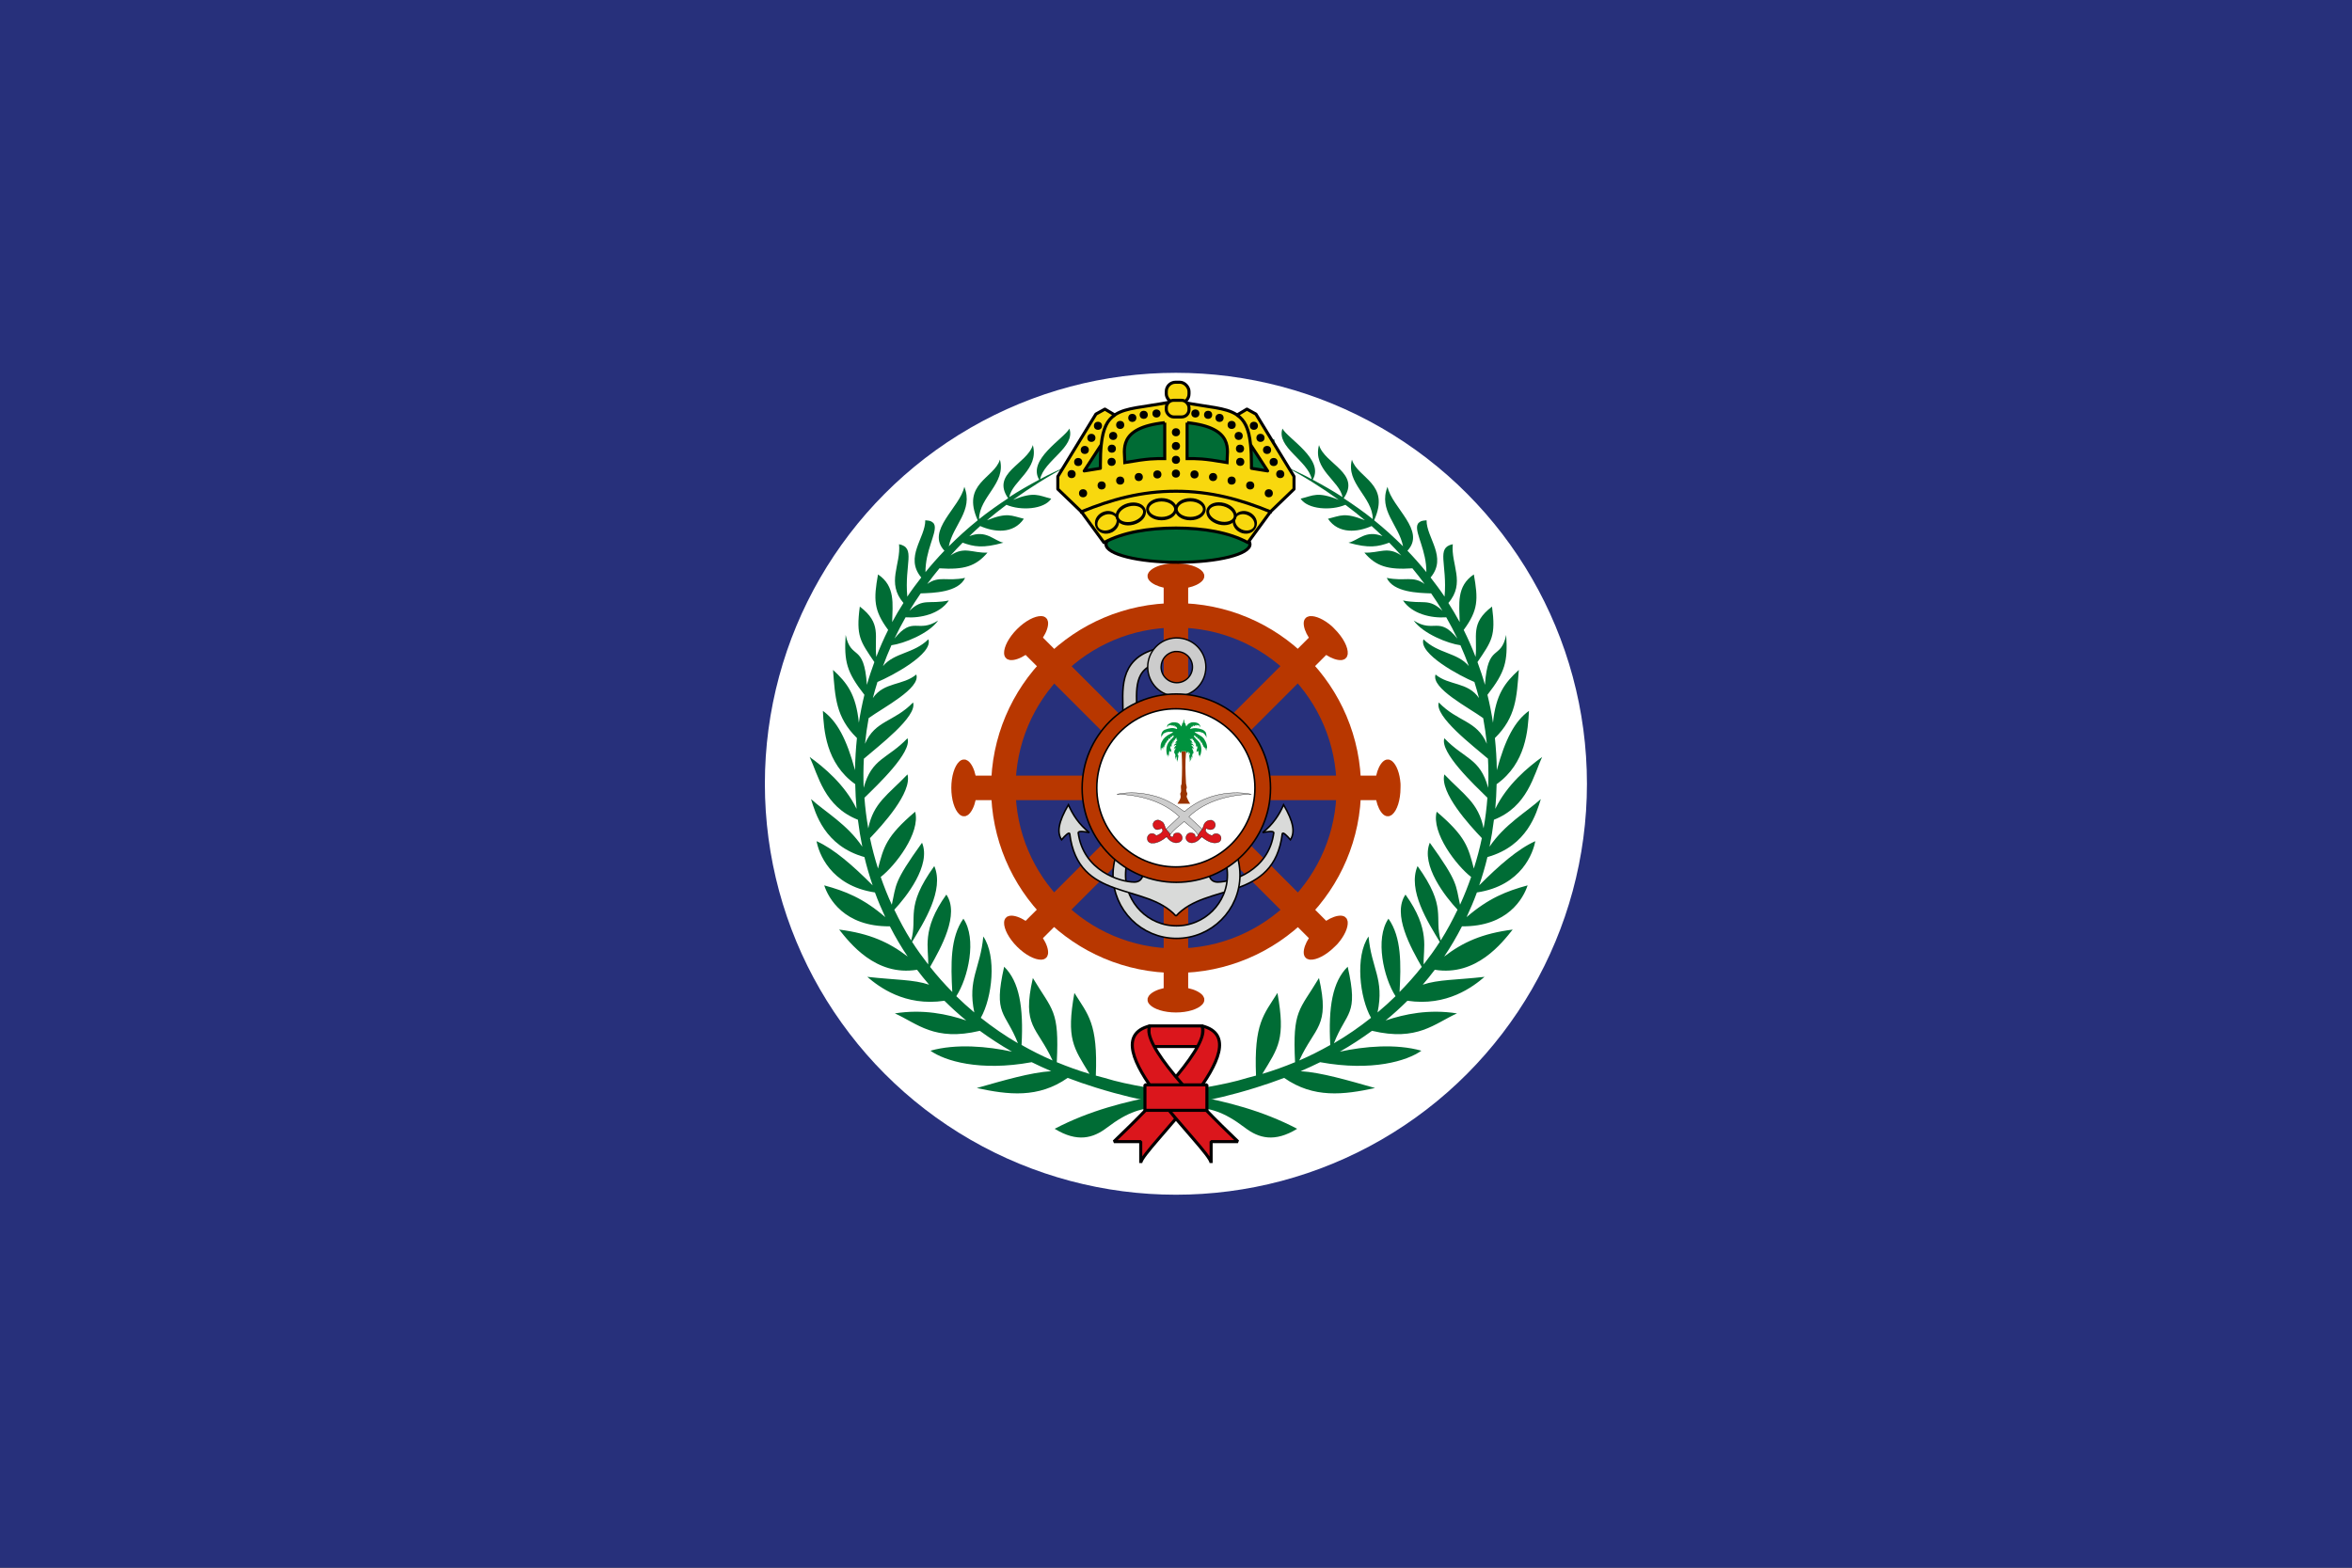 <?xml version="1.0" encoding="UTF-8" standalone="no"?>
<!-- Created with Inkscape (http://www.inkscape.org/) -->

<svg
   width="900"
   height="600"
   id="svg2475"
   sodipodi:version="0.32"
   inkscape:version="1.3.2 (091e20e, 2023-11-25, custom)"
   version="1.0"
   sodipodi:docname="Naval_Jack_of_Saudi_Arabia.svg"
   inkscape:export-filename="Naval_Jack_of_Saudi_Arabia.png"
   inkscape:export-xdpi="96"
   inkscape:export-ydpi="96"
   xmlns:inkscape="http://www.inkscape.org/namespaces/inkscape"
   xmlns:sodipodi="http://sodipodi.sourceforge.net/DTD/sodipodi-0.dtd"
   xmlns:xlink="http://www.w3.org/1999/xlink"
   xmlns="http://www.w3.org/2000/svg"
   xmlns:svg="http://www.w3.org/2000/svg"
   xmlns:rdf="http://www.w3.org/1999/02/22-rdf-syntax-ns#"
   xmlns:cc="http://creativecommons.org/ns#"
   xmlns:dc="http://purl.org/dc/elements/1.1/">
  <rect width="100%" height="100%" fill="#333333" stroke="none"/>
  <defs
     id="defs2477">
    <inkscape:perspective
       sodipodi:type="inkscape:persp3d"
       inkscape:vp_x="0 : 350 : 1"
       inkscape:vp_y="0 : 1000 : 0"
       inkscape:vp_z="750 : 350 : 1"
       inkscape:persp3d-origin="375 : 266.66667 : 1"
       id="perspective97" />
  </defs>
  <sodipodi:namedview
     id="base"
     pagecolor="#ffffff"
     bordercolor="#666666"
     borderopacity="1.0"
     inkscape:pageopacity="0.0"
     inkscape:pageshadow="2"
     inkscape:zoom="0.746"
     inkscape:cx="441.68901"
     inkscape:cy="253.35121"
     inkscape:document-units="px"
     inkscape:current-layer="svg2475"
     inkscape:window-width="1500"
     inkscape:window-height="912"
     inkscape:window-x="-8"
     inkscape:window-y="-8"
     showguides="true"
     inkscape:guide-bbox="true"
     showgrid="false"
     inkscape:window-maximized="1"
     inkscape:showpageshadow="2"
     inkscape:pagecheckerboard="0"
     inkscape:deskcolor="#d1d1d1" />
  <g
     id="g1"
     transform="scale(1.2)">
    <rect
       style="fill:#27307b;fill-opacity:1;fill-rule:nonzero;stroke:none;stroke-width:1;stroke-linecap:square;stroke-linejoin:bevel;stroke-miterlimit:4;stroke-dasharray:none;stroke-dashoffset:1;stroke-opacity:1"
       id="rect5015"
       width="750"
       height="500"
       x="0"
       y="0" />
    <g
       id="g5830"
       transform="translate(-1.078021e-4)">
      <circle
         transform="matrix(-5.889,0,0,-5.889,1184.608,1003.902)"
         id="path3475"
         style="display:inline;fill:#ffffff;fill-opacity:1;fill-rule:nonzero;stroke:none;stroke-width:0.332;stroke-linecap:square;stroke-linejoin:round;stroke-miterlimit:4;stroke-dasharray:none;stroke-dashoffset:1;stroke-opacity:1"
         cx="137.483"
         cy="128.023"
         r="22.257" />
      <g
         transform="translate(1.078e-4)"
         id="g5742">
        <g
           id="g3650"
           transform="matrix(1.953,0,0,1.953,0.366,4.530422e-4)"
           style="display:inline">
          <circle
             transform="matrix(2.621,0,0,2.621,-218.093,-193.354)"
             id="path3502"
             style="display:inline;fill:#27307b;fill-opacity:1;fill-rule:nonzero;stroke:#b83700;stroke-width:1.526;stroke-linecap:square;stroke-linejoin:round;stroke-miterlimit:4;stroke-dasharray:none;stroke-dashoffset:1;stroke-opacity:1"
             cx="156.402"
             cy="122.871"
             r="10.76" />
          <g
             id="g3496">
            <path
               style="fill:#b83700;fill-opacity:1;fill-rule:evenodd;stroke:none;stroke-width:4;stroke-linecap:square;stroke-linejoin:miter;stroke-miterlimit:4;stroke-dasharray:none;stroke-opacity:1"
               d="m 191.094,92 c -1.669,0.115 -3.041,0.653 -3.625,1.344 -0.026,0.032 -0.071,0.092 -0.094,0.125 -0.049,0.074 -0.094,0.173 -0.125,0.25 -0.016,0.043 -0.053,0.112 -0.062,0.156 -0.01,0.053 0.002,0.134 0,0.188 0,0.054 -0.009,0.135 0,0.188 0.028,0.141 0.101,0.306 0.188,0.438 0.04,0.057 0.106,0.133 0.156,0.188 0.44,0.468 1.268,0.874 2.281,1.094 V 161.375 c -1.064,0.231 -1.921,0.656 -2.344,1.156 -0.026,0.032 -0.071,0.092 -0.094,0.125 -0.049,0.074 -0.094,0.173 -0.125,0.25 -0.016,0.043 -0.053,0.112 -0.062,0.156 -0.01,0.053 0.002,0.134 0,0.188 0,0.054 -0.009,0.135 0,0.188 0.017,0.088 0.053,0.197 0.094,0.281 0.056,0.109 0.157,0.242 0.25,0.344 0.704,0.749 2.362,1.281 4.281,1.281 1.92,0 3.577,-0.532 4.281,-1.281 0.093,-0.102 0.194,-0.234 0.25,-0.344 0.041,-0.085 0.076,-0.193 0.094,-0.281 0.009,-0.053 0,-0.134 0,-0.188 -0.002,-0.054 0.01,-0.135 0,-0.188 -0.01,-0.044 -0.047,-0.113 -0.062,-0.156 -0.031,-0.077 -0.076,-0.176 -0.125,-0.25 -0.023,-0.033 -0.068,-0.093 -0.094,-0.125 -0.423,-0.5 -1.28,-0.925 -2.344,-1.156 V 95.969 c 1.013,-0.22 1.841,-0.626 2.281,-1.094 0.05,-0.055 0.117,-0.13 0.156,-0.188 0.087,-0.131 0.16,-0.297 0.188,-0.438 0.009,-0.053 0,-0.134 0,-0.188 -0.002,-0.054 0.01,-0.135 0,-0.188 -0.01,-0.044 -0.047,-0.113 -0.062,-0.156 -0.031,-0.077 -0.076,-0.176 -0.125,-0.25 -0.023,-0.033 -0.068,-0.093 -0.094,-0.125 -0.665,-0.786 -2.364,-1.344 -4.344,-1.344 -0.24,0 -0.489,-0.016 -0.719,0 z"
               id="path3471" />
            <use
               x="0"
               y="0"
               xlink:href="#path3471"
               id="use3490"
               transform="rotate(45,191.812,128.668)"
               width="384"
               height="256" />
            <use
               height="256"
               width="384"
               transform="rotate(90,191.813,128.668)"
               id="use3492"
               xlink:href="#path3471"
               y="0"
               x="0" />
            <use
               x="0"
               y="0"
               xlink:href="#path3471"
               id="use3494"
               transform="rotate(135,191.812,128.668)"
               width="384"
               height="256" />
          </g>
        </g>
        <rect
           style="display:inline;fill:#d9dad9;fill-opacity:1;fill-rule:nonzero;stroke:none;stroke-width:0.2;stroke-linecap:square;stroke-linejoin:round;stroke-miterlimit:4;stroke-dasharray:none;stroke-dashoffset:1;stroke-opacity:1"
           id="rect3528"
           width="0.561"
           height="10.652"
           x="374.72"
           y="281.354" />
        <use
           x="0"
           y="0"
           xlink:href="#path3434"
           id="use3438"
           transform="matrix(-1,0,0,1,750,0)"
           width="384"
           height="256"
           style="display:inline;fill:#d9dad9;fill-opacity:1" />
        <g
           id="g3646"
           transform="matrix(1.953,0,0,1.953,0.374,4.530422e-4)"
           style="display:inline">
          <circle
             style="fill:none;fill-opacity:1;fill-rule:nonzero;stroke:#000000;stroke-width:2.3;stroke-linecap:square;stroke-linejoin:round;stroke-miterlimit:4;stroke-dasharray:none;stroke-dashoffset:1;stroke-opacity:1"
             id="path3452"
             cx="191.901"
             cy="142.883"
             r="9.34" />
          <circle
             id="path3449"
             style="fill:none;fill-opacity:1;fill-rule:nonzero;stroke:#d9dad9;stroke-width:1.8;stroke-linecap:square;stroke-linejoin:round;stroke-miterlimit:4;stroke-dasharray:none;stroke-dashoffset:1;stroke-opacity:1"
             cx="191.901"
             cy="142.883"
             r="9.34" />
        </g>
        <path
           style="fill:#d9dad9;fill-opacity:1;fill-rule:evenodd;stroke:#000000;stroke-width:0.488;stroke-linecap:butt;stroke-linejoin:miter;stroke-miterlimit:4;stroke-dasharray:none;stroke-opacity:1"
           d="m 375,292.168 c -9.68,-10.745 -31.204,-4.356 -33.907,-26.328 -0.311,-0.439 -1.333,0.545 -2.588,1.995 -1.501,-2.368 -1.039,-5.649 2.189,-11.169 1.399,3.236 3.386,6.276 6.678,8.882 -1.808,-0.373 -3.321,-0.568 -3.561,0 1.572,12.182 13.398,15.789 17.925,15.789 3.177,0 2.914,-3.917 2.914,-3.917 h 10.351"
           id="path3434"
           sodipodi:nodetypes="ccccccscc" />
        <path
           sodipodi:nodetypes="cc"
           id="path3445"
           d="m 369.276,209.083 c -10.533,2.675 -8.984,11.331 -8.984,18.328"
           style="fill:none;fill-opacity:0.75;fill-rule:evenodd;stroke:#000000;stroke-width:4.883;stroke-linecap:butt;stroke-linejoin:miter;stroke-miterlimit:4;stroke-dasharray:none;stroke-opacity:1" />
        <path
           style="display:inline;fill:none;fill-opacity:0.75;fill-rule:evenodd;stroke:#cccccc;stroke-width:3.906;stroke-linecap:butt;stroke-linejoin:miter;stroke-miterlimit:4;stroke-dasharray:none;stroke-opacity:1"
           d="m 369.276,209.083 c -10.533,2.675 -8.984,11.331 -8.984,18.328"
           id="path3443"
           sodipodi:nodetypes="cc" />
        <path
           style="display:inline;fill:#cccccc;fill-opacity:1;fill-rule:nonzero;stroke:#000000;stroke-width:0.437;stroke-linecap:square;stroke-linejoin:round;stroke-miterlimit:4;stroke-dasharray:none;stroke-dashoffset:1;stroke-opacity:1"
           d="m 374.885,203.463 c -4.958,0.189 -8.911,4.273 -8.911,9.277 0,5.124 4.153,9.338 9.277,9.338 5.124,0 9.277,-4.214 9.277,-9.338 0,-5.124 -4.153,-9.277 -9.277,-9.277 -0.12,0 -0.247,-0.005 -0.366,0 z m -0.244,4.333 c 0.208,-0.026 0.395,0 0.61,0 2.756,0 5.005,2.188 5.005,4.944 0,2.756 -2.249,5.005 -5.005,5.005 -2.756,0 -5.005,-2.249 -5.005,-5.005 0,-2.54 1.939,-4.631 4.395,-4.944 z"
           id="path3416" />
        <g
           id="g3530"
           transform="matrix(1.953,0,0,1.953,0.374,4.530422e-4)"
           style="display:inline">
          <circle
             style="fill:#b83700;fill-opacity:1;fill-rule:nonzero;stroke:#000000;stroke-width:0.201;stroke-linecap:square;stroke-linejoin:round;stroke-miterlimit:4;stroke-dasharray:none;stroke-dashoffset:1;stroke-opacity:1"
             id="path3414"
             transform="matrix(1.246,0,0,1.246,-46.802,-31.345)"
             cx="191.553"
             cy="128.457"
             r="12.343" />
          <circle
             transform="matrix(1.046,0,0,1.046,-8.565,-5.702)"
             id="path2539"
             style="fill:#ffffff;fill-opacity:1;fill-rule:nonzero;stroke:#000000;stroke-width:0.239;stroke-linecap:square;stroke-linejoin:round;stroke-miterlimit:4;stroke-dasharray:none;stroke-dashoffset:1;stroke-opacity:1"
             cx="191.553"
             cy="128.457"
             r="12.343" />
          <g
             id="g2526"
             transform="matrix(0.009,0,0,0.009,219.35,115.532)">
            <path
               style="fill:#993300;fill-opacity:1"
               d="m 116.406,71.625 c -0.002,0.005 -0.03,0.024 -0.031,0.031 -8.6e-4,0.004 0.001,0.028 0,0.031 0.987,21.19 0.989,31.66 0,52.875 0,0.389 -0.135,0.751 -0.25,1.125 -0.204,0.664 -0.498,1.34 -0.844,2.031 -0.54,4.68 1.551,8.266 -0.969,12.406 -0.54,1.53 0.438,3.158 0.438,4.688 0.54,4.68 -3.055,8.266 -5.125,12.406 2.121,0 4.318,0 6.5,0 2.549,0 5.044,0 7.594,0 2.214,0 4.442,0 6.594,0 -2.61,-3.6 -4.126,-7.275 -5.656,-10.875 -0.54,-2.07 1.509,-4.149 0.969,-6.219 -0.99,-1.53 -1.5,-3.157 -1.5,-4.688 -0.54,-0.99 -0.009,-2.604 0.531,-3.594 0.394,-2.285 -0.654,-4.557 -0.938,-6.781 v -0.094 c -0.029,-0.246 -0.132,-0.505 -0.156,-0.75 -0.002,-0.026 0,-0.068 0,-0.094 -0.987,-20.721 -1.511,-31.746 0,-52.312 -0.003,-0.004 -0.029,-0.027 -0.031,-0.031 -0.012,-0.025 -0.02,-0.069 -0.031,-0.094 -0.002,-0.005 0.002,-0.027 0,-0.031 -0.005,-0.008 -0.025,-0.026 -0.031,-0.031 -0.002,-6.93e-4 -0.029,4.74e-4 -0.031,0 z"
               transform="matrix(11.111,0,0,11.111,-4250,0)"
               id="path2458" />
            <path
               style="fill:#00923e"
               d="m 119.969,19.344 c -1.08,2.07 -0.541,4.59 -1.531,6.75 -0.54,-0.54 -0.531,-1.085 -0.531,-1.625 -0.54,2.61 -1.073,4.68 -2.062,6.75 -1.53,-2.61 -3.159,-5.107 -6.219,-6.188 -5.22,-1.53 -9.91,-1.087 -14.5,2.062 -2.16,1.08 -2.606,3.149 -2.156,5.219 1.08,-1.08 1.626,-3.147 3.156,-3.688 1.08,0 0.531,1.613 0.531,2.062 0,-1.53 1.522,-1.522 2.062,-2.062 0.54,0 1,-0.009 1,0.531 l -0.438,0.531 c 0.99,0.54 2.072,-1.53 3.062,0 l -0.562,0.562 c 1.08,0.45 2.607,-1.62 3.688,0 -0.54,0.45 -0.531,0.991 -0.531,1.531 2.07,-2.07 3.616,0.974 4.156,2.594 0,0.45 -0.562,1 -0.562,1 -6.21,-3.06 -12.424,-1.539 -18.094,0.531 -5.76,1.53 -8.271,7.29 -7.281,13.5 0.54,-1.08 0.014,-2.607 1.094,-3.688 0,0 0.438,0.554 0.438,1.094 0,-1.08 0.554,-2.076 1.094,-3.156 l 0.531,0.531 c 0,-0.99 0.46,-1.523 1,-2.062 0.54,0 0.531,0.523 0.531,1.062 0,-1.08 0.55,-1.616 1,-2.156 0.54,0.54 0.522,0.554 1.062,1.094 0,-1.53 1.522,-1.523 2.062,-2.062 0,0 0.562,0.519 0.562,0.969 0.45,-0.45 0.982,-1.531 2.062,-1.531 0.54,0 0.531,0.554 0.531,1.094 0.45,-0.54 0.982,-1.094 2.062,-1.094 0.45,0 0.469,0.554 0.469,1.094 0.54,-0.54 0.522,-0.554 1.062,-1.094 0.99,1.08 2.635,-0.518 3.625,0.562 -2.61,3.15 -6.753,3.577 -9.812,6.188 -2.07,1.53 -4.161,3.149 -5.781,5.219 -1.53,2.07 -2.514,4.149 -3.594,6.219 -1.53,4.14 -1.521,8.816 -0.531,13.406 0.54,-1.53 -0.459,-3.595 0.531,-5.125 1.08,0.99 -0.009,2.626 0.531,4.156 0.54,-1.53 0.541,-3.157 1.531,-4.688 1.08,1.08 0.022,2.604 0.562,3.594 0.54,-2.07 0.001,-4.126 1.531,-5.656 0.54,0 -0.018,1.523 1.062,2.062 0,-1.53 -0.53,-3.599 1,-5.219 0,0 0.531,0.523 0.531,1.062 0,-1.53 -0.53,-3.585 1,-4.125 1.08,0 0.531,1.523 0.531,2.062 0.54,-2.07 0.533,-4.666 2.062,-5.656 0.54,-0.54 0.562,0.991 0.562,1.531 0.54,-1.53 0.532,-4.147 2.062,-4.688 0.54,0 0.531,1.522 0.531,2.062 0.54,-1.53 1.522,-3.067 2.062,-4.688 0.54,0.54 0.55,0.554 1,1.094 0.54,-1.53 1.626,-3.165 3.156,-2.625 1.53,0 0.54,1.554 0,2.094 -3.6,3.6 -7.305,7.266 -9.375,11.406 -3.06,7.2 -2.596,15.5 1.094,22.25 -0.54,-1.53 -1.62,-4.148 0,-4.688 0.99,-0.45 0.01,1.612 1,2.062 0,-3.06 -0.018,-5.659 1.062,-8.719 0.54,0.45 1,0.983 1,2.062 0,-0.54 -0.009,-1.094 0.531,-1.094 1.08,0.54 0.531,1.545 0.531,2.625 0.99,-2.61 1.179,-4.761 -0.531,-7.281 -0.99,-1.53 -0.009,-2.536 0.531,-4.156 0.54,0.54 1,1.073 1,2.062 0.54,-2.07 0.014,-4.68 1.094,-6.75 0.99,0.54 0.531,1.644 0.531,2.094 0.99,-1.53 -0.53,-3.604 1,-4.594 1.08,0 -0.018,1.522 1.062,2.062 0,-1.62 -0.53,-3.697 1,-4.688 0.54,0 0.531,1.554 0.531,2.094 0,-2.07 1.005,-4.139 2.625,-5.219 0.45,0 0.969,-0.009 0.969,0.531 -0.99,0.54 0.021,1.522 -0.969,2.062 0.99,0 1.522,0.554 2.062,1.094 -2.07,1.53 -3.166,3.055 -4.156,5.125 0.45,-0.99 2.072,-1.553 3.062,-0.562 -2.61,1.08 -5.106,2.631 -4.656,5.781 0,-1.08 1.073,-2.085 2.062,-2.625 0.54,0 1.625,0.022 1.625,0.562 -2.07,2.07 -4.138,4.128 -3.688,7.188 0.54,-0.99 0.532,-2.531 2.062,-2.531 0.54,0 1.071,0.46 0.531,1 -2.086,2.086 -2.317,4.79 -2.125,7.406 0.076,-0.202 0.222,-0.311 0.594,-0.125 0.99,0 0.531,1.541 0.531,2.531 l 0.469,-0.438 c 1.08,1.53 -0.45,2.505 0,4.125 0.54,1.53 0.522,2.595 1.062,4.125 0.54,-1.53 -0.517,-3.599 0.562,-5.219 0.99,2.07 0.969,4.703 0.969,7.312 0,-0.54 0.022,-1.094 0.562,-1.094 0.99,0.54 -0.021,2.085 0.969,2.625 -0.45,-3.6 1.094,-7.216 1.094,-10.906 -0.54,0 -1.094,0.009 -1.094,-0.531 0,-0.99 -0.427,-3.062 0.562,-3.062 1.08,-0.54 -0.018,2.085 1.062,2.625 -0.54,-1.62 -0.013,-3.166 0.438,-4.156 0.54,0 0.545,-2.061 1.625,-0.531 0,0.54 0.009,0.969 -0.531,0.969 0.54,1.08 2.085,1.643 2.625,0.562 0,-0.54 -0.549,-1.554 0.531,-2.094 0.001,0.025 -0.001,0.037 0,0.062 0.018,-0.006 0.012,-0.062 0.031,-0.062 h 7.031 c 0.062,0 0.078,0.127 0.125,0.188 0.005,-0.069 -0.005,-0.119 0,-0.188 0.138,0.138 0.078,0.337 0.156,0.5 0.535,1.111 0.101,2.596 1.906,2.125 1.53,-0.54 0.014,-2.602 1.094,-2.062 1.53,0.54 1.531,2.618 1.531,4.688 0.99,-0.54 0.01,-3.165 1,-2.625 1.08,0 0.531,2.072 0.531,3.062 0,0.54 -0.55,0.531 -1,0.531 0,3.69 1.54,7.306 1,10.906 1.08,-0.54 0.014,-2.085 1.094,-2.625 0.45,0 0.438,0.554 0.438,1.094 0,-2.61 -0.018,-5.243 1.062,-7.312 0.99,1.62 0.022,3.689 0.562,5.219 0.45,-1.53 0.429,-2.595 0.969,-4.125 0.54,-1.62 -0.99,-2.595 0,-4.125 l 0.562,0.438 c 0,-0.99 -0.549,-2.531 0.531,-2.531 0.99,-0.54 0.531,1.014 0.531,2.094 0.99,-3.69 -0.536,-6.756 -2.156,-9.906 0,0 0.554,-0.469 1.094,-0.469 1.08,0.45 1.531,1.541 1.531,2.531 0.54,-3.06 -1.555,-5.117 -3.625,-7.188 0,-0.54 0.991,-0.562 1.531,-0.562 1.08,0.54 2.094,1.545 2.094,2.625 0.54,-3.15 -2.077,-4.701 -4.688,-5.781 1.08,-0.99 2.616,-0.427 3.156,0.562 0,-1.53 -1.531,-2.064 -1.531,-3.594 -0.54,-1.53 -2.616,-1.536 -3.156,-3.156 0,-0.45 0.554,-0.469 1.094,-0.469 0.45,0 0.438,0.46 0.438,1 0.54,0 1.062,10e-7 1.062,0 0.54,-0.54 0.022,-2.062 0.562,-2.062 1.53,0.54 2.062,3.158 2.062,4.688 0,-0.54 -0.009,-2.094 0.531,-2.094 1.53,0.99 1,3.067 1,4.688 1.08,-0.54 0.554,-2.063 1.094,-2.062 1.53,0.99 -0.021,3.064 0.969,4.594 0,-0.45 -0.549,-1.554 0.531,-2.094 0.99,2.07 0.55,4.68 1,6.75 0,-0.99 0.554,-1.523 1.094,-2.062 0.54,1.08 0.969,2.076 0.969,3.156 -0.99,2.61 -2.049,5.671 -0.969,8.281 0,-1.08 -0.549,-2.085 0.531,-2.625 0.45,0 0.437,0.554 0.438,1.094 0,-1.08 0.554,-1.612 1.094,-2.062 0.99,3.06 1,5.659 1,8.719 1.08,-0.45 -0.018,-2.513 1.062,-2.062 1.53,0.54 0.54,3.157 0,4.688 3.6,-7.2 4.69,-16.022 1,-23.312 -2.52,-4.14 -6.662,-7.204 -9.812,-11.344 0,-0.54 -0.009,-1.625 0.531,-1.625 1.53,0.54 2.612,1.626 3.062,3.156 0.54,-0.54 0.554,-0.554 1.094,-1.094 0.54,1.62 1.523,3.158 2.062,4.688 0,-0.54 -0.009,-2.062 0.531,-2.062 1.53,0.54 1.523,3.158 2.062,4.688 0,-0.54 0.019,-2.071 0.469,-1.531 1.62,0.99 1.613,3.586 2.062,5.656 0,-0.54 -0.459,-2.062 0.531,-2.062 1.53,0.54 1.094,2.595 1.094,4.125 0,-0.54 0.437,-1.063 0.438,-1.062 1.62,1.62 1.094,3.689 1.094,5.219 0.99,-0.54 0.55,-2.062 1,-2.062 1.62,1.53 1.054,3.586 1.594,5.656 0,-0.99 -0.517,-2.514 0.562,-3.594 0.99,1.53 0.991,3.158 1.531,4.688 0.54,-1.53 -0.549,-3.166 0.531,-4.156 0.99,1.53 -0.013,3.595 0.438,5.125 2.07,-6.66 0.015,-13.415 -4.125,-19.625 -4.14,-5.76 -10.879,-7.266 -15.469,-11.406 0.99,-1.08 2.514,0.517 3.594,-0.562 0.54,0.54 0.519,0.554 0.969,1.094 0,-1.08 0.554,-1.634 1.094,-1.094 0.99,1.08 1.514,-10e-7 2.594,0 0.45,0.54 0.991,1.081 1.531,1.531 0,-0.45 0.562,-0.969 0.562,-0.969 0.45,0.54 2.063,0.532 2.062,2.062 0.45,-0.54 0.46,-0.554 1,-1.094 0.54,0.54 1.062,1.076 1.062,2.156 0,-0.54 0.019,-1.063 0.469,-1.062 1.08,1.53 2.594,2.617 2.594,4.688 0,-0.54 0.531,-1.094 0.531,-1.094 1.08,1.08 0.014,2.608 1.094,3.688 0.45,-3.15 -0.014,-6.202 -1.094,-8.812 -1.53,-2.07 -4.117,-4.147 -6.188,-4.688 -5.67,-2.07 -12.977,-3.141 -19.188,-0.531 -0.54,0 1.545,-3.076 2.625,-4.156 0.45,0 1.522,-0.517 2.062,0.562 0.54,-0.54 -1.08,-1.554 0,-2.094 0.99,0 2.073,0.55 3.062,1 0,-0.45 0.013,-1 -0.438,-1 0.99,-1.08 2.041,0.022 3.031,0.562 0,-0.54 -0.531,-0.554 -0.531,-1.094 0,-0.54 0.554,-0.981 1.094,-0.531 0.54,0.54 2.063,0.532 2.062,2.062 0,-0.45 -0.549,-2.062 0.531,-2.062 1.53,0.54 2.072,2.607 3.062,3.688 0.54,-7.29 -8.83,-8.834 -14.5,-7.844 -3.6,1.08 -6.72,3.15 -8.25,6.75 -1.08,-2.07 -1.554,-4.14 -2.094,-6.75 0,0.54 0.009,1.085 -0.531,1.625 -0.99,-2.16 -0.541,-4.68 -1.531,-6.75 z"
               id="21419736"
               transform="matrix(11.111,0,0,11.111,-4250,0)" />
            <path
               style="fill:#cccccc;fill-opacity:1;stroke:#000000;stroke-width:5.556;stroke-miterlimit:4;stroke-dasharray:none;stroke-opacity:1"
               d="m -2583,2208 c 81,75 -17,218 -75,109 -58,-109 -167,-167 -253,-248 -87,81 -185,139 -254,242 -69,103 -156,-28 -75,-103 81,-75 162,-150 242,-225 -299,-288 -725,-397 -1134,-409 236,-46 478,-29 714,41 190,55 357,161 512,276 328,-288 789,-397 1215,-317 -409,12 -835,121 -1134,409 81,75 161,150 242,225 z"
               id="21419648" />
            <path
               style="fill:#db161c;fill-opacity:1;stroke:#000000;stroke-width:5.556;stroke-miterlimit:4;stroke-dasharray:none;stroke-opacity:1"
               d="m -3240,2208 c 23,35 86,86 75,103 -11,17 23,40 41,40 23,0 11,-51 40,-63 29,-11 57,-17 86,-6 35,18 58,58 52,98 -11,58 -75,81 -127,75 -63,-11 -120,-52 -155,-109 -81,63 -173,126 -282,115 -23,-6 -46,-17 -58,-40 -23,-41 -11,-93 29,-121 40,-23 92,-12 121,28 46,-17 92,-40 115,-80 12,-17 -6,-58 -23,-52 -29,12 -63,29 -98,17 -34,-17 -57,-57 -52,-98 12,-51 58,-80 110,-69 29,12 52,23 75,46 28,35 28,81 51,116 z"
               id="path2463" />
            <path
               style="fill:#db161c;fill-opacity:1;stroke:#000000;stroke-width:5.556;stroke-miterlimit:4;stroke-dasharray:none;stroke-opacity:1"
               d="m -2658,2317 c -6,-6 52,-74 75,-109 23,-35 23,-81 52,-116 28,-34 74,-51 115,-46 46,12 80,58 69,104 -18,69 -92,86 -156,46 -11,-6 -28,35 -17,52 23,40 69,63 115,80 35,-51 115,-51 150,0 29,41 11,98 -29,116 -109,46 -224,-29 -311,-98 -52,80 -190,167 -270,63 -12,-17 -18,-40 -12,-63 12,-46 58,-81 104,-69 23,5 46,11 57,34 12,17 -5,46 18,40 17,0 46,-28 40,-34 z"
               id="path2461" />
          </g>
        </g>
        <g
           id="g4836"
           transform="matrix(1.953,0,0,1.953,-0.031,4.530422e-4)"
           style="display:inline">
          <path
             id="path4012"
             d="m 209.406,70 c -1.033,3.032 4.156,5.207 4.781,8.25 -1.497,-0.799 -3.043,-1.529 -4.594,-2.219 3.254,1.727 6.248,3.606 9,5.594 -3.514,-1.402 -4.128,-0.686 -6.219,-0.188 1.157,1.757 4.963,2.004 7.312,1 1.102,0.829 2.168,1.665 3.188,2.531 -3.37,-1.35 -3.972,-0.741 -6.031,-0.25 1.735,2.548 4.849,2.201 7.125,1.188 0.614,0.545 1.199,1.098 1.781,1.656 -2.769,-1.1 -3.975,0.724 -5.562,1.062 3.363,0.952 4.797,0.663 6.656,0 0.687,0.691 1.327,1.386 1.969,2.094 -2.246,-1.571 -3.579,-0.365 -6.031,-0.469 1.911,2.246 3.869,2.827 7.844,2.562 0.699,0.848 1.362,1.694 2,2.562 -1.936,-1.415 -3.192,-0.38 -6.188,-1 1.083,2.366 5.171,2.463 7.25,2.531 0.645,0.941 1.268,1.883 1.844,2.844 -2.254,-2.151 -3.151,-1.007 -6.438,-1.688 1.47,2.204 4.598,2.922 7.062,2.75 0.652,1.145 1.256,2.301 1.812,3.469 -3.059,-3.773 -3.768,-0.809 -7.125,-2.938 1.503,2.14 5.633,3.774 7.625,4.031 0.505,1.124 0.956,2.267 1.375,3.406 -1.887,-2.245 -4.996,-2.002 -7.406,-4.375 -0.865,2.363 6.025,6.032 8.312,6.969 0.269,0.871 0.529,1.749 0.75,2.625 -1.826,-2.661 -4.875,-2.001 -7.094,-3.844 -0.761,2.253 5.456,5.423 7.781,7.125 0.256,1.396 0.455,2.789 0.594,4.188 -1.631,-3.858 -4.767,-3.538 -7.844,-6.75 -0.762,2.278 5.688,7.15 8.031,9.188 0.081,1.593 0.099,3.169 0.031,4.75 -1.32,-4.877 -3.87,-4.659 -7.156,-8.094 -0.773,2.29 4.881,7.609 7.031,9.719 -0.125,1.682 -0.335,3.347 -0.625,5 -0.845,-4.197 -3.187,-5.444 -6.406,-8.812 -0.779,2.972 4.12,8.301 6.125,10.406 -0.35,1.681 -0.796,3.335 -1.312,4.969 -0.92,-3.516 -1.306,-5.229 -6.062,-9.281 -0.914,3.448 3.274,8.846 5.625,10.656 -0.534,1.534 -1.134,3.055 -1.812,4.531 -0.748,-3.279 -0.217,-3.559 -4.938,-10.125 -1.525,3.69 2.615,8.895 4.531,10.938 -0.826,1.714 -1.732,3.415 -2.75,5.031 -1.117,-3.873 1.112,-5.352 -3.781,-12.156 -1.682,3.917 1.736,9.234 3.625,12.375 -0.808,1.267 -1.702,2.492 -2.625,3.688 -0.12,-2.612 1.166,-5.645 -2.969,-11.406 -2.205,3.213 0.884,8.691 2.656,11.812 -1.125,1.428 -2.338,2.784 -3.625,4.094 0.246,-4.513 0.347,-8.919 -1.812,-11.969 -2.24,3.264 -0.78,9.669 1.156,12.656 -0.941,0.922 -1.917,1.802 -2.938,2.656 1.135,-5.491 -0.989,-7.132 -1.469,-12.406 -2.216,3.229 -1.461,9.993 0.406,13.281 -1.901,1.505 -3.909,2.907 -6.062,4.156 2.055,-5.272 4.072,-4.468 2.25,-12.5 -2.478,2.427 -3.181,6.594 -2.844,12.781 -1.63,0.919 -3.297,1.773 -5.062,2.531 2.559,-5.603 5.043,-5.429 3.219,-13.469 -3.221,5.373 -4.328,5.196 -3.906,13.75 -1.723,0.712 -3.499,1.359 -5.344,1.906 2.621,-4.297 3.817,-5.673 2.469,-13.219 -2.221,3.558 -3.851,4.93 -3.5,13.5 -0.47,0.13 -0.929,0.256 -1.406,0.375 -8.081,2.542 -20.025,2.321 -31.469,8.312 3.696,2.273 6.276,1.532 8.5,-0.156 7.299,-5.542 8.097,-1.515 24.344,-6.562 1.604,-0.498 3.135,-1.024 4.625,-1.594 4.81,3.373 9.73,2.762 14.844,1.656 -4.401,-1.25 -8.827,-2.555 -12.156,-2.75 1.1,-0.474 2.153,-0.956 3.188,-1.469 8.495,1.555 14.237,-0.23 16.531,-1.875 -4.18,-1.187 -9.381,-0.705 -13.312,0.156 1.873,-1.07 3.61,-2.208 5.25,-3.406 7.432,1.772 10.207,-1.199 13.875,-2.844 -4.569,-0.731 -8.582,0.115 -11.656,1.156 1.266,-1.032 2.445,-2.114 3.562,-3.219 6.463,0.961 10.711,-2.287 12.594,-3.906 -4.636,0.524 -7.542,0.42 -10.094,1.281 0.69,-0.793 1.344,-1.616 1.969,-2.438 6.79,1.11 11.01,-4.428 12.719,-6.562 -4.988,0.636 -8.13,2.063 -11.188,4.406 1.083,-1.605 2.045,-3.253 2.906,-4.938 7.514,0.077 10.049,-4.634 10.719,-6.688 -3.426,0.935 -6.355,2.071 -9.969,5.188 0.621,-1.327 1.191,-2.669 1.688,-4.031 7.386,-1.11 9.209,-6.583 9.531,-8.375 -2.836,1.27 -5.933,3.973 -9.156,7.219 0.516,-1.53 0.974,-3.066 1.344,-4.625 6.54,-1.831 8.006,-7.188 8.719,-9.469 -2.318,2.106 -5.918,4.117 -8.375,7.781 0.3,-1.466 0.537,-2.928 0.719,-4.406 5.527,-2.169 6.477,-7.281 7.875,-10.25 -2.31,1.664 -5.756,4.52 -7.656,8.469 0.123,-1.34 0.185,-2.693 0.219,-4.031 4.807,-3.408 5.122,-8.884 5.281,-11.969 -2.31,1.664 -3.88,4.603 -5.25,9.688 -0.021,-1.789 -0.135,-3.543 -0.312,-5.25 3.469,-3.405 3.557,-6.716 3.906,-11.125 -2.263,2.075 -3.752,3.966 -4.219,8.625 -0.236,-1.554 -0.545,-3.081 -0.906,-4.562 2.916,-3.729 3.331,-5.438 3.062,-9.781 -0.897,4.266 -2.997,1.21 -3.469,8.156 -0.354,-1.271 -0.776,-2.503 -1.219,-3.719 2.317,-3.429 3.016,-4.226 2.375,-9.062 -3.619,2.755 -2.337,4.745 -2.688,8.219 -0.584,-1.519 -1.223,-2.976 -1.938,-4.406 2.385,-3.235 2.383,-4.985 1.656,-9.062 -2.871,1.915 -2.371,4.853 -2.312,7.781 -0.572,-1.068 -1.203,-2.109 -1.844,-3.125 2.839,-3.279 0.386,-6.301 0.719,-9.594 -2.789,0.582 -0.864,3.206 -1.344,8.562 -0.713,-1.073 -1.495,-2.113 -2.281,-3.125 2.787,-3.324 -0.687,-6.484 -0.656,-9.344 -0.414,0.022 -0.731,0.079 -0.969,0.188 -0.06,0.029 -0.138,0.09 -0.188,0.125 -0.048,0.035 -0.118,0.084 -0.156,0.125 -0.005,0.006 -0.026,0.025 -0.031,0.031 -0.01,0.012 -0.022,0.05 -0.031,0.062 -0.004,0.006 -0.027,0.025 -0.031,0.031 -0.008,0.013 -0.024,0.049 -0.031,0.062 -0.021,0.042 -0.047,0.11 -0.062,0.156 -0.007,0.023 -0.026,0.07 -0.031,0.094 -0.284,1.349 1.519,4.117 1.5,7.594 -0.976,-1.204 -2.022,-2.386 -3.094,-3.5 3.094,-3.295 -2.549,-7.036 -3.25,-10.438 -1.539,3.88 1.878,6.275 2.531,9.719 -1.498,-1.502 -3.066,-2.918 -4.719,-4.25 2.723,-6.027 -2.708,-6.842 -3.625,-9.906 -1.038,3.894 3.37,6.049 3.406,9.719 -1.52,-1.213 -3.121,-2.336 -4.75,-3.406 2.841,-4.107 -3.092,-5.58 -4.031,-8.688 -1.076,3.97 3.358,5.83 3.844,8.5 -1.576,-1.026 -3.215,-1.952 -4.875,-2.844 1.961,-3.292 -4.079,-6.73 -4.938,-8.344 z"
             style="fill:#006c35;fill-opacity:1;fill-rule:evenodd;stroke:none;stroke-width:0.5;stroke-linecap:butt;stroke-linejoin:miter;stroke-miterlimit:4;stroke-dasharray:none;stroke-opacity:1" />
          <use
             height="256"
             width="384"
             transform="matrix(-1,0,0,1,384.031,0)"
             id="use4834"
             xlink:href="#path4012"
             y="0"
             x="0" />
        </g>
        <g
           id="g3958"
           transform="matrix(1.953,0,0,1.953,0.618,4.530422e-4)">
          <ellipse
             transform="matrix(1.021,0,0,0.981,-3.694,1.615)"
             id="path3956"
             style="opacity:1;fill:#006c35;fill-opacity:1;fill-rule:nonzero;stroke:#000000;stroke-width:0.5;stroke-linecap:square;stroke-linejoin:round;stroke-miterlimit:4;stroke-dasharray:none;stroke-dashoffset:1;stroke-opacity:1"
             cx="191.689"
             cy="88.973"
             rx="11.509"
             ry="2.984" />
          <rect
             y="71.772"
             x="176.17"
             height="5.862"
             width="31.591"
             id="rect3954"
             style="opacity:1;fill:#006c35;fill-opacity:1;fill-rule:nonzero;stroke:none;stroke-width:0.5;stroke-linecap:square;stroke-linejoin:round;stroke-miterlimit:4;stroke-dasharray:none;stroke-dashoffset:1;stroke-opacity:1" />
          <path
             sodipodi:nodetypes="cccccccccccccccccccccccccz"
             d="m 191.684,86.232 c -4.526,0 -8.702,0.714 -11.747,2.377 l -3.682,-5.028 -3.853,-3.707 V 77.812 l 6.219,-10.188 1.469,-0.812 1.625,0.969 c -1.283,0.842 -1.954,2.205 -2.219,4.844 l -2.784,4.28 2.638,-0.426 v -0.631 c 0,-9.834 2.965,-8.597 11.014,-10.11 h 2.639 c 8.049,1.513 11.014,0.276 11.014,10.11 v 0.631 l 2.638,0.426 L 203.871,72.625 c -0.265,-2.638 -0.936,-4.002 -2.219,-4.844 l 1.625,-0.969 1.469,0.812 6.219,10.188 v 2.062 l -3.853,3.707 -3.682,5.028 c -3.044,-1.664 -7.22,-2.377 -11.747,-2.377 z"
             style="fill:#f8d80e;fill-opacity:1;fill-rule:evenodd;stroke:#000000;stroke-width:0.5;stroke-linecap:butt;stroke-linejoin:round;stroke-miterlimit:4;stroke-opacity:1"
             id="path3835" />
          <rect
             rx="1.507"
             ry="1.507"
             y="62.42"
             x="190.111"
             height="3.422"
             width="3.709"
             id="rect3594"
             style="opacity:1;fill:#f8d80e;fill-opacity:1;fill-rule:nonzero;stroke:#000000;stroke-width:0.5;stroke-linecap:square;stroke-linejoin:round;stroke-miterlimit:4;stroke-dasharray:none;stroke-dashoffset:1;stroke-opacity:1" />
          <use
             height="256"
             width="384"
             transform="matrix(0.722,-0.344,0.431,0.903,7.895,75.345)"
             id="use3666"
             xlink:href="#path3662"
             y="0"
             x="0" />
          <use
             height="256"
             width="384"
             transform="rotate(-15.128,189.741,102.462)"
             id="use3668"
             xlink:href="#path3662"
             y="0"
             x="0" />
          <ellipse
             transform="matrix(0.818,0,0,1,34.223,0)"
             id="path3662"
             style="fill:#f8d80e;fill-opacity:1;fill-rule:nonzero;stroke:#000000;stroke-width:0.553;stroke-linecap:square;stroke-linejoin:round;stroke-miterlimit:4;stroke-dasharray:none;stroke-dashoffset:1;stroke-opacity:1"
             cx="189.625"
             cy="83.156"
             rx="2.797"
             ry="1.538" />
          <circle
             transform="matrix(1.375,0,0,1.375,-71.823,-29.054)"
             id="path3682"
             style="fill:#000000;fill-opacity:1;fill-rule:nonzero;stroke:none;stroke-width:0.5;stroke-linecap:square;stroke-linejoin:round;stroke-miterlimit:4;stroke-dasharray:none;stroke-dashoffset:1;stroke-opacity:1"
             cx="189.436"
             cy="77.477"
             r="0.482" />
          <use
             height="256"
             width="384"
             transform="translate(-3.032,0.427)"
             id="use3688"
             xlink:href="#path3682"
             y="0"
             x="0" />
          <use
             x="0"
             y="0"
             xlink:href="#path3682"
             id="use3718"
             transform="translate(-6.065,1.006)"
             width="384"
             height="256" />
          <use
             height="256"
             width="384"
             transform="translate(-9.097,1.8)"
             id="use3720"
             xlink:href="#path3682"
             y="0"
             x="0" />
          <use
             x="0"
             y="0"
             xlink:href="#path3682"
             id="use3722"
             transform="translate(-12.129,3.075)"
             width="384"
             height="256" />
          <use
             height="256"
             width="384"
             transform="translate(-14.002,-0.055)"
             id="use3724"
             xlink:href="#path3682"
             y="0"
             x="0" />
          <use
             x="0"
             y="0"
             xlink:href="#path3682"
             id="use3726"
             transform="translate(-9.695,-7.942)"
             width="384"
             height="256" />
          <use
             height="256"
             width="384"
             transform="translate(-10.772,-5.97)"
             id="use3728"
             xlink:href="#path3682"
             y="0"
             x="0" />
          <use
             x="0"
             y="0"
             xlink:href="#path3682"
             id="use3730"
             transform="translate(-11.849,-3.998)"
             width="384"
             height="256" />
          <use
             height="256"
             width="384"
             transform="translate(-12.926,-2.027)"
             id="use3732"
             xlink:href="#path3682"
             y="0"
             x="0" />
          <use
             x="0"
             y="0"
             xlink:href="#path3682"
             id="use3734"
             transform="translate(-0.141,-9.951)"
             width="384"
             height="256" />
          <use
             height="256"
             width="384"
             transform="translate(-7.467,-2.05)"
             id="use3736"
             xlink:href="#path3682"
             y="0"
             x="0" />
          <use
             x="0"
             y="0"
             xlink:href="#path3682"
             id="use3738"
             transform="translate(-7.431,-4.205)"
             width="384"
             height="256" />
          <use
             height="256"
             width="384"
             transform="translate(-7.216,-6.287)"
             id="use3740"
             xlink:href="#path3682"
             y="0"
             x="0" />
          <use
             x="0"
             y="0"
             xlink:href="#path3682"
             id="use3742"
             transform="translate(-6.066,-8.083)"
             width="384"
             height="256" />
          <use
             height="256"
             width="384"
             transform="translate(-4.091,-9.232)"
             id="use3744"
             xlink:href="#path3682"
             y="0"
             x="0" />
          <use
             x="0"
             y="0"
             xlink:href="#path3682"
             id="use3746"
             transform="translate(-2.224,-9.735)"
             width="384"
             height="256" />
          <path
             sodipodi:nodetypes="cccc"
             id="path3760"
             d="m 189.857,69.025 v 5.87 c -1.695,0 -2.52,-0.044 -6.51,0.64 0,-1.949 -1.309,-5.692 6.51,-6.51 z"
             style="fill:#006c35;fill-opacity:1;fill-rule:evenodd;stroke:#000000;stroke-width:0.5;stroke-linecap:butt;stroke-linejoin:miter;stroke-miterlimit:4;stroke-dasharray:none;stroke-opacity:1" />
          <use
             x="0"
             y="0"
             xlink:href="#path3662"
             id="use3837"
             transform="matrix(-0.722,-0.344,-0.431,0.903,375.472,75.345)"
             width="384"
             height="256" />
          <use
             x="0"
             y="0"
             xlink:href="#path3662"
             id="use3839"
             transform="matrix(-0.965,-0.261,-0.261,0.965,403.532,53.069)"
             width="384"
             height="256" />
          <ellipse
             style="fill:#f8d80e;fill-opacity:1;fill-rule:nonzero;stroke:#000000;stroke-width:0.553;stroke-linecap:square;stroke-linejoin:round;stroke-miterlimit:4;stroke-dasharray:none;stroke-dashoffset:1;stroke-opacity:1"
             id="path3841"
             transform="matrix(-0.818,0,0,1,349.145,0)"
             cx="189.625"
             cy="83.156"
             rx="2.797"
             ry="1.538" />
          <circle
             style="fill:#000000;fill-opacity:1;fill-rule:nonzero;stroke:none;stroke-width:0.5;stroke-linecap:square;stroke-linejoin:round;stroke-miterlimit:4;stroke-dasharray:none;stroke-dashoffset:1;stroke-opacity:1"
             id="path3843"
             transform="matrix(-1.375,0,0,1.375,455.19,-29.054)"
             cx="189.436"
             cy="77.477"
             r="0.482" />
          <use
             x="0"
             y="0"
             xlink:href="#path3682"
             id="use3845"
             transform="matrix(-1,0,0,1,386.4,0.427)"
             width="384"
             height="256" />
          <use
             height="256"
             width="384"
             transform="matrix(-1,0,0,1,389.432,1.006)"
             id="use3847"
             xlink:href="#path3682"
             y="0"
             x="0" />
          <use
             x="0"
             y="0"
             xlink:href="#path3682"
             id="use3849"
             transform="matrix(-1,0,0,1,392.464,1.8)"
             width="384"
             height="256" />
          <use
             height="256"
             width="384"
             transform="matrix(-1,0,0,1,395.497,3.075)"
             id="use3851"
             xlink:href="#path3682"
             y="0"
             x="0" />
          <use
             x="0"
             y="0"
             xlink:href="#path3682"
             id="use3853"
             transform="matrix(-1,0,0,1,397.37,-0.055)"
             width="384"
             height="256" />
          <use
             height="256"
             width="384"
             transform="matrix(-1,0,0,1,393.062,-7.942)"
             id="use3855"
             xlink:href="#path3682"
             y="0"
             x="0" />
          <use
             x="0"
             y="0"
             xlink:href="#path3682"
             id="use3857"
             transform="matrix(-1,0,0,1,394.139,-5.97)"
             width="384"
             height="256" />
          <use
             height="256"
             width="384"
             transform="matrix(-1,0,0,1,395.216,-3.998)"
             id="use3859"
             xlink:href="#path3682"
             y="0"
             x="0" />
          <use
             x="0"
             y="0"
             xlink:href="#path3682"
             id="use3861"
             transform="matrix(-1,0,0,1,396.293,-2.027)"
             width="384"
             height="256" />
          <use
             height="256"
             width="384"
             transform="matrix(-1,0,0,1,383.508,-9.951)"
             id="use3863"
             xlink:href="#path3682"
             y="0"
             x="0" />
          <use
             x="0"
             y="0"
             xlink:href="#path3682"
             id="use3865"
             transform="matrix(-1,0,0,1,390.834,-2.05)"
             width="384"
             height="256" />
          <use
             height="256"
             width="384"
             transform="matrix(-1,0,0,1,390.798,-4.205)"
             id="use3867"
             xlink:href="#path3682"
             y="0"
             x="0" />
          <use
             x="0"
             y="0"
             xlink:href="#path3682"
             id="use3869"
             transform="matrix(-1,0,0,1,390.583,-6.287)"
             width="384"
             height="256" />
          <use
             height="256"
             width="384"
             transform="matrix(-1,0,0,1,389.434,-8.083)"
             id="use3871"
             xlink:href="#path3682"
             y="0"
             x="0" />
          <use
             x="0"
             y="0"
             xlink:href="#path3682"
             id="use3873"
             transform="matrix(-1,0,0,1,387.459,-9.232)"
             width="384"
             height="256" />
          <use
             height="256"
             width="384"
             transform="matrix(-1,0,0,1,385.591,-9.735)"
             id="use3875"
             xlink:href="#path3682"
             y="0"
             x="0" />
          <path
             sodipodi:nodetypes="czc"
             d="m 176.242,83.576 c 4.923,-2.012 9.779,-3.356 15.442,-3.356 5.663,0 10.519,1.344 15.442,3.356"
             style="fill:none;fill-opacity:0.75;fill-rule:evenodd;stroke:#000000;stroke-width:0.5;stroke-linecap:square;stroke-linejoin:miter;stroke-miterlimit:4;stroke-opacity:1"
             id="path3748" />
          <path
             style="fill:#006c35;fill-opacity:1;fill-rule:evenodd;stroke:#000000;stroke-width:0.5;stroke-linecap:butt;stroke-linejoin:miter;stroke-miterlimit:4;stroke-dasharray:none;stroke-opacity:1"
             d="m 193.51,69.025 v 5.87 c 1.695,0 2.52,-0.044 6.51,0.64 0,-1.949 1.309,-5.692 -6.51,-6.51 z"
             id="path3879"
             sodipodi:nodetypes="cccc" />
          <rect
             rx="1.204"
             style="opacity:1;fill:#f8d80e;fill-opacity:1;fill-rule:nonzero;stroke:#000000;stroke-width:0.5;stroke-linecap:square;stroke-linejoin:round;stroke-miterlimit:4;stroke-dasharray:none;stroke-dashoffset:1;stroke-opacity:1"
             id="rect3680"
             width="3.709"
             height="2.72"
             x="190.111"
             y="65.371"
             ry="1.204" />
          <use
             x="0"
             y="0"
             xlink:href="#path3682"
             id="use3946"
             transform="translate(3.036,-6.886)"
             width="384"
             height="256" />
          <use
             height="256"
             width="384"
             transform="translate(3.036,-4.636)"
             id="use3948"
             xlink:href="#path3682"
             y="0"
             x="0" />
          <use
             x="0"
             y="0"
             xlink:href="#path3682"
             id="use3950"
             transform="translate(3.036,-2.386)"
             width="384"
             height="256" />
          <use
             height="256"
             width="384"
             transform="translate(3.032,-0.136)"
             id="use3952"
             xlink:href="#path3682"
             y="0"
             x="0" />
        </g>
        <g
           id="g4709"
           transform="matrix(1.953,0,0,1.953,0.374,4.530422e-4)">
          <rect
             ry="0.171"
             rx="0.171"
             y="167.539"
             x="187.394"
             height="3.367"
             width="8.781"
             id="rect4058"
             style="opacity:1;fill:#db161c;fill-opacity:1;fill-rule:nonzero;stroke:#000000;stroke-width:0.5;stroke-linecap:square;stroke-linejoin:miter;stroke-miterlimit:4;stroke-dasharray:none;stroke-dashoffset:1;stroke-opacity:1" />
          <path
             style="fill:#db161c;fill-opacity:1;fill-rule:evenodd;stroke:#000000;stroke-width:0.5;stroke-linecap:butt;stroke-linejoin:bevel;stroke-miterlimit:4;stroke-dasharray:none;stroke-opacity:1"
             d="m 196.072,167.539 c 1.441,2.92 -7.398,12.226 -14.389,18.893 h 4.379 v 3.503 c 0.035,-2.22 20.167,-19.853 10.01,-22.397 z"
             id="path4024"
             sodipodi:nodetypes="ccccc" />
          <path
             sodipodi:nodetypes="ccccc"
             id="path4022"
             d="m 187.546,167.539 c -1.441,2.92 7.398,12.226 14.389,18.893 h -4.379 v 3.503 c -0.035,-2.22 -20.167,-19.853 -10.01,-22.397 z"
             style="fill:#db161c;fill-opacity:1;fill-rule:evenodd;stroke:#000000;stroke-width:0.5;stroke-linecap:butt;stroke-linejoin:bevel;stroke-miterlimit:4;stroke-dasharray:none;stroke-opacity:1" />
          <rect
             y="177.17"
             x="186.749"
             height="4.157"
             width="10.118"
             id="rect4693"
             style="opacity:1;fill:#db161c;fill-opacity:1;fill-rule:nonzero;stroke:#000000;stroke-width:0.5;stroke-linecap:square;stroke-linejoin:bevel;stroke-miterlimit:4;stroke-dasharray:none;stroke-dashoffset:1;stroke-opacity:1" />
        </g>
      </g>
    </g>
  </g>
</svg>
